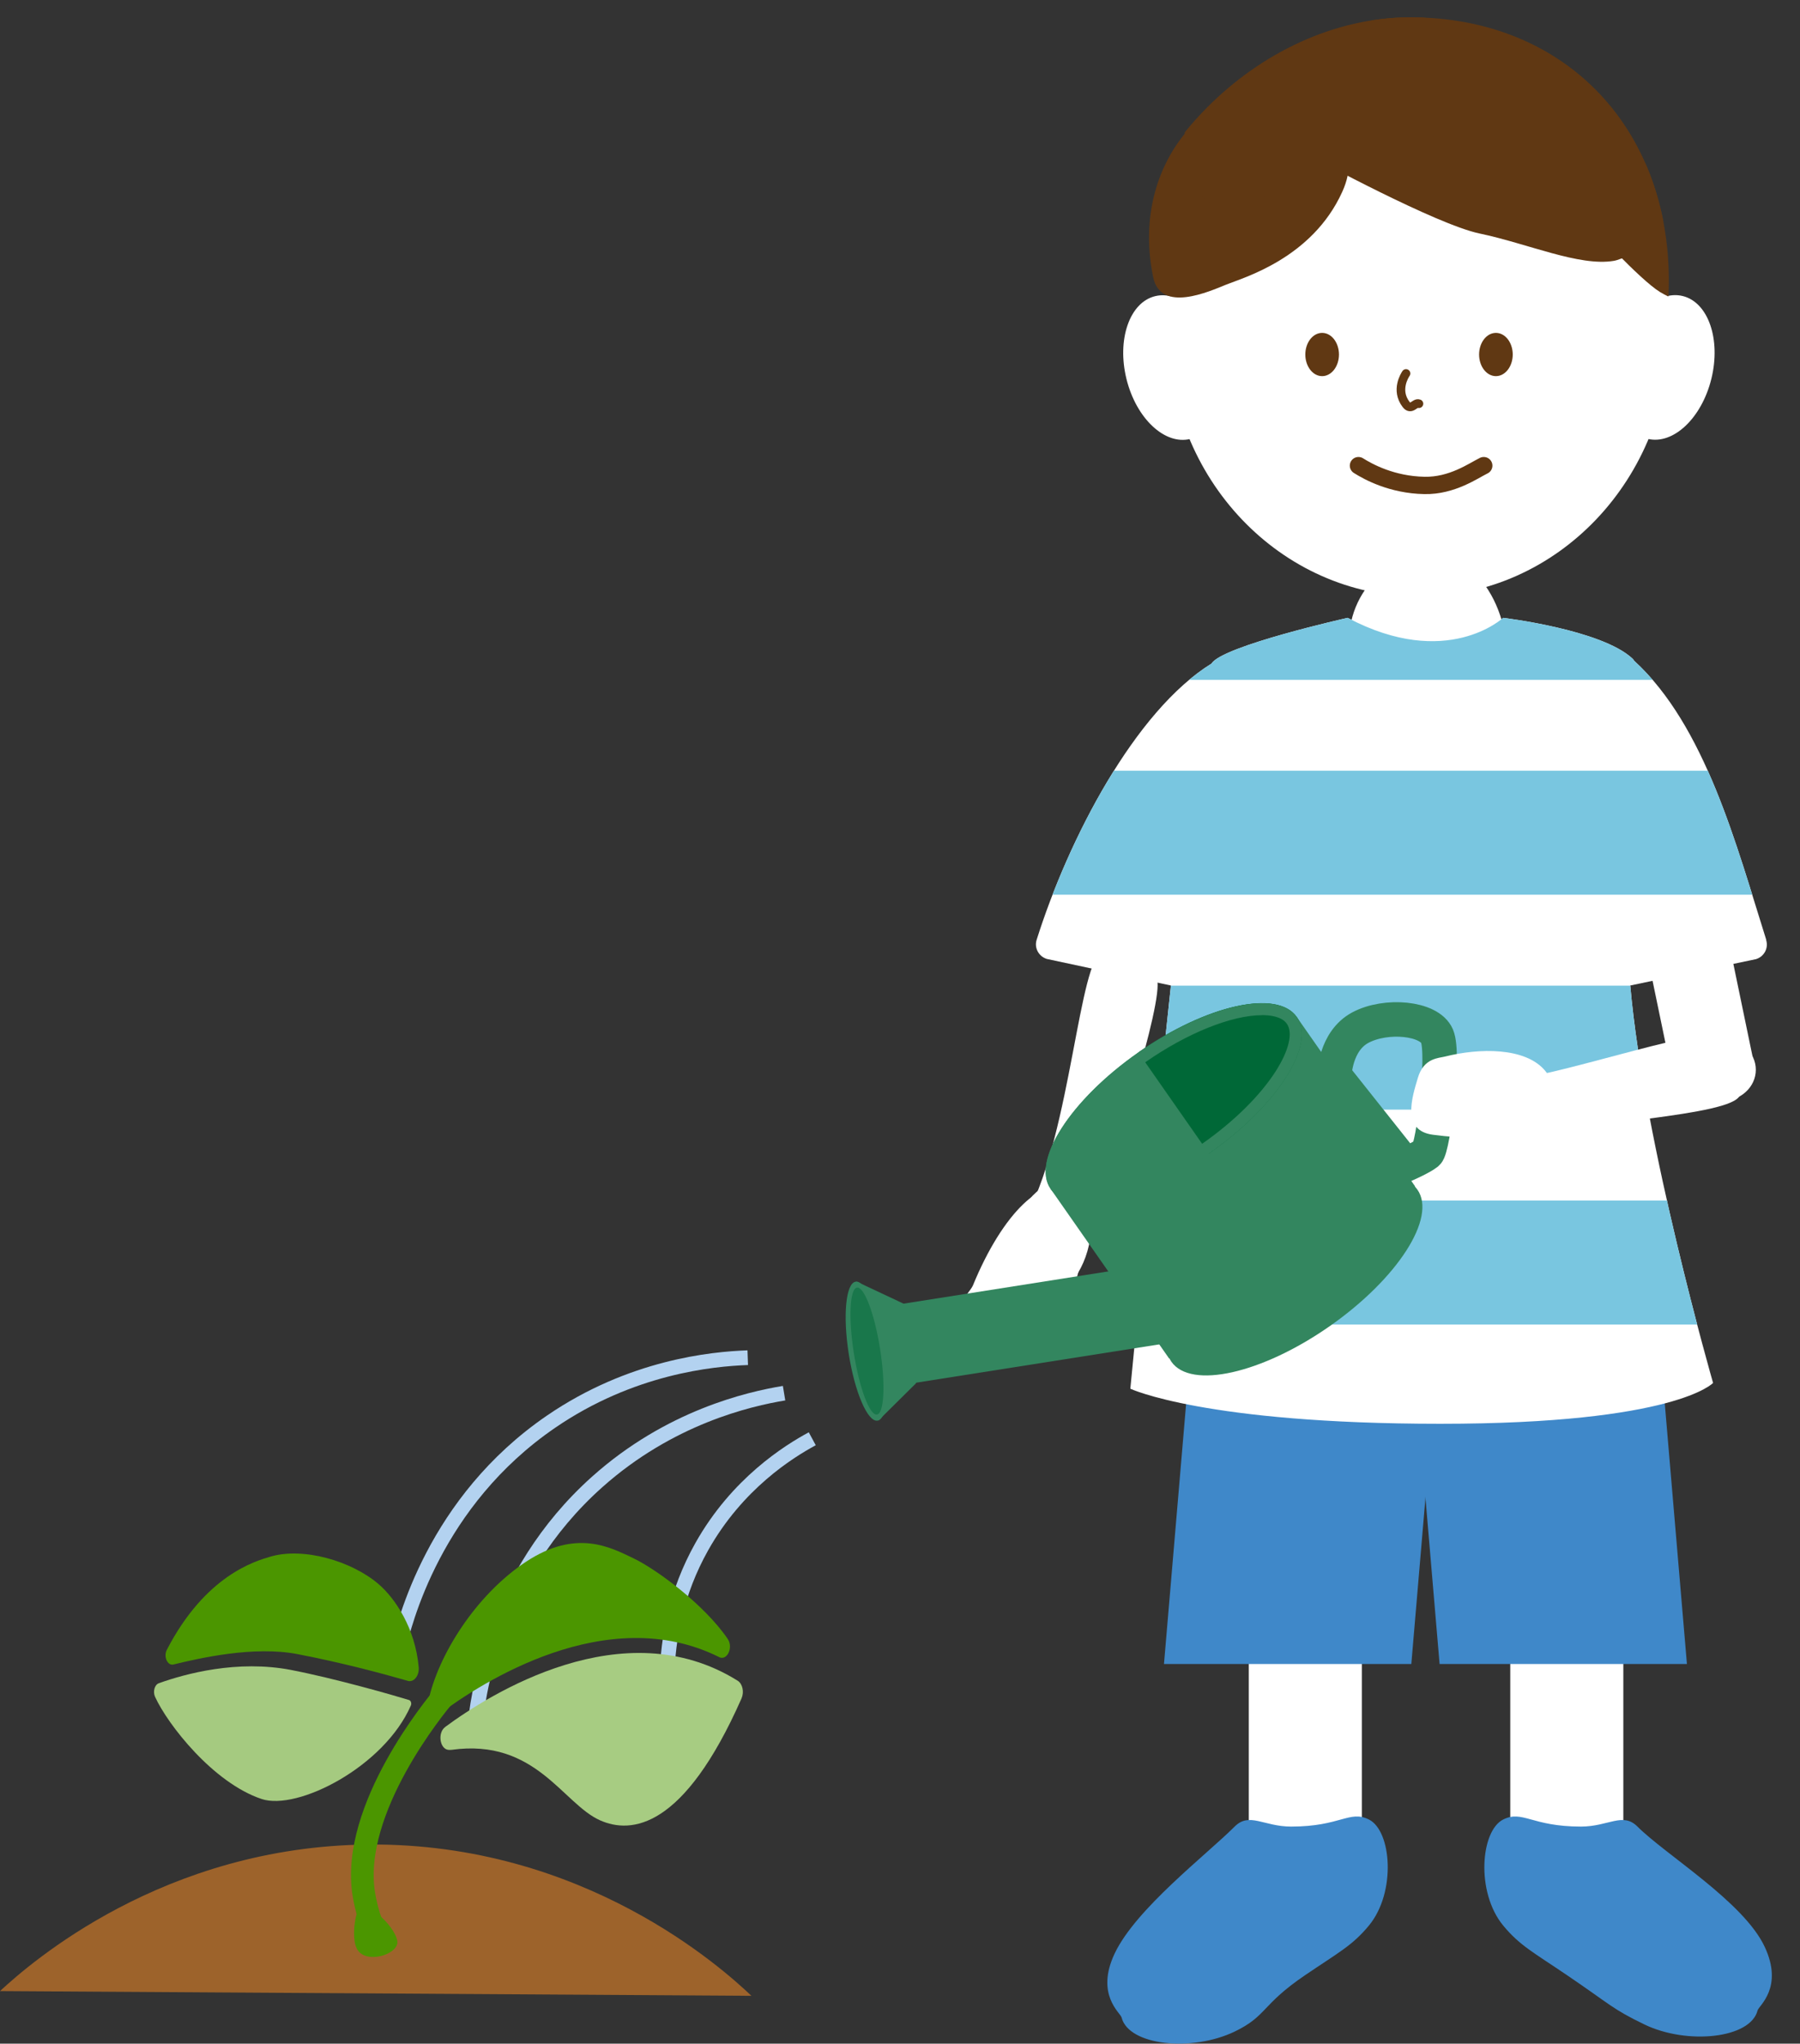 <?xml version="1.0" encoding="UTF-8"?>
<svg id="_レイヤー_2" data-name="レイヤー 2" xmlns="http://www.w3.org/2000/svg" xmlns:xlink="http://www.w3.org/1999/xlink" viewBox="0 0 254.71 289.1">
  <rect x="0" y="0" width="254.71" height="289.1" fill="#333333" stroke="none"/>
  <defs>
    <style>
      .cls-1 {
        clip-path: url(#clippath);
      }

      .cls-2, .cls-3, .cls-4, .cls-5, .cls-6, .cls-7 {
        fill: none;
      }

      .cls-2, .cls-8, .cls-9, .cls-10, .cls-11, .cls-12, .cls-13, .cls-14, .cls-15, .cls-16, .cls-17, .cls-18 {
        stroke-width: 0px;
      }

      .cls-3 {
        stroke: #33865f;
        stroke-width: 4.88px;
      }

      .cls-3, .cls-4, .cls-5, .cls-6, .cls-7 {
        stroke-miterlimit: 10;
      }

      .cls-4 {
        stroke: #4b9600;
        stroke-width: 3.21px;
      }

      .cls-19 {
        clip-path: url(#clippath-1);
      }

      .cls-5 {
        stroke: #b3d2f0;
        stroke-width: 2.08px;
      }

      .cls-6 {
        stroke-width: 2.45px;
      }

      .cls-6, .cls-7 {
        stroke: #603813;
        stroke-linecap: round;
      }

      .cls-7 {
        stroke-width: 1.22px;
      }

      .cls-8 {
        fill: #4b9600;
      }

      .cls-9 {
        fill: #603813;
      }

      .cls-10 {
        fill: #79c6e0;
      }

      .cls-11 {
        fill: #33865f;
      }

      .cls-12 {
        fill: #19774b;
      }

      .cls-13 {
        fill: #3f88c9;
      }

      .cls-14 {
        fill: #a7cc82;
      }

      .cls-15 {
        fill: #a5ca80;
      }

      .cls-16 {
        fill: #9d632b;
      }

      .cls-17 {
        fill: #fff;
      }

      .cls-18 {
        fill: #006837;
      }
    </style>
    <clipPath id="clippath">
      <path class="cls-2" d="m236.15,39.75c0,21.95-17.5,44.64-39.08,44.64s-39.08-17.8-39.08-39.75S178.01,2.45,199.6,2.45s36.55,15.35,36.55,37.3Z"/>
    </clipPath>
    <clipPath id="clippath-1">
      <path class="cls-2" d="m249.94,132.97c-4.22-13.35-8.61-30.28-18.69-39.49-.08-.13-.15-.23-.23-.3-4.39-4.13-18.32-5.78-18.32-5.78,0,0-7.96,7.43-22,0,0,0-17.77,3.98-19.26,6.47-10.84,6.68-20.25,24.81-24.75,39.08-.36,1.13.28,2.33,1.43,2.7l17.57,3.76c-2.33,21.63-5.74,57.04-5.74,57.04,0,0,10.53,4.96,43.86,4.96s38.6-5.78,38.6-5.78c0,0-9.74-33.78-11.72-56.22l17.8-3.73c1.15-.36,1.79-1.56,1.43-2.7Z"/>
    </clipPath>
  </defs>
  <g id="_レイヤー_1-2" data-name="レイヤー 1">
    <g>
      <g>
        <rect class="cls-17" x="176.71" y="226.39" width="16" height="39"/>
        <rect class="cls-17" x="213.71" y="226.39" width="16" height="39"/>
        <polygon class="cls-13" points="199.71 235.39 164.71 235.39 168.71 188.39 203.71 188.39 199.71 235.39"/>
        <polygon class="cls-13" points="203.71 235.39 238.71 235.39 234.71 188.39 199.71 188.39 203.71 235.39"/>
        <g>
          <g>
            <ellipse class="cls-17" cx="148.67" cy="175.49" rx="8.51" ry="5.42" transform="translate(-61.07 269.88) rotate(-73.96)"/>
            <path class="cls-17" d="m151.74,168.45c-3.99-2.57-9.89,3.2-14.07,13.4-.47,1.14-5,5.54-1.85,6.45,3.15.9,5.13-1.52,6-2.03,4.96-2.9,11.43-6.7,11.68-12.08.1-2.03-.39-3.65-.39-3.65-.3-.76-.73-1.68-1.37-2.09Z"/>
            <path class="cls-17" d="m148.64,187.49c1.66,0,3.06-3.88,4.11-8.17.14-.57,1.35-3.25-.14-3.19-1.48.06-2.6,1.36-2.9,1.72-1.71,2.06-3.33,4.84-2.66,7.31.14.51.63,2.33,1.59,2.33Z"/>
          </g>
          <path class="cls-17" d="m156.01,134.7c-3.29.8-4.47,25.26-10.55,36.83-.9,1.71-1.84,3.4-1.17,4.92.93,2.11,4.63,3.14,6.91,1.96,1.79-.92,1.92-2.81,3.03-5.72,3.14-8.31,10.44-30.88,9.5-34.17-.73-2.56-4.76-4.53-7.71-3.81Z"/>
        </g>
        <ellipse class="cls-17" cx="200.8" cy="47.09" rx="35.47" ry="37.3"/>
        <path class="cls-17" d="m191.71,94.39c2.59,5.94,15.21,10.37,20,3,4.01-6.17-1-19-9-19-9,0-13.78,9.63-11,16Z"/>
        <ellipse class="cls-17" cx="165.94" cy="51.98" rx="6.73" ry="10.4" transform="translate(-7.62 41.19) rotate(-13.83)"/>
        <ellipse class="cls-17" cx="235.65" cy="51.98" rx="10.4" ry="6.73" transform="translate(128.83 268.37) rotate(-76.17)"/>
        <ellipse class="cls-9" cx="187.09" cy="50.15" rx="2.38" ry="3.06"/>
        <ellipse class="cls-9" cx="211.68" cy="50.15" rx="2.38" ry="3.06"/>
        <path class="cls-7" d="m198.96,52.83c-.17.25-1.53,2.36,0,4.37.74.98,1.24-.33,1.83-.09"/>
        <path class="cls-6" d="m192.23,65.87c1.42.89,4.74,2.71,9.33,2.8,3.92.08,6.91-2.07,8.4-2.8"/>
        <g class="cls-1">
          <path class="cls-9" d="m185.75,22.26s17.44,9.48,23.61,10.77c6.81,1.42,14.12,4.7,19.01,3.87,2.18-.37,12.23-5.19,6.04-16.27-7.83-14.02-34.53-24.31-43.4-15.73-6.76,6.54-7.34,15.9-5.26,17.37Z"/>
          <path class="cls-9" d="m224.9,31.71s7.12,7.85,10.03,9.62c3.21,1.95,9.01,2.92,11.65,3.37,1.18.2,7.21,1.53,6.06-5.2-1.44-8.52-17.79-18.84-23.86-16.09-4.63,2.1-6.32,3.53-3.88,8.3Z"/>
          <path class="cls-9" d="m163.18,39.21c1.06,5.13,7.92,2.03,10.34,1.05s12.15-3.7,16.42-13.13c2.85-6.3-1.38-9.79-5.66-12.9-8.48-6.15-25,6.1-21.1,24.98Z"/>
          <path class="cls-9" d="m169.6,26.99c2.4,4.8,10.61,0,14.14-1.18,13.81-4.6,19.7-3.53,24.75-12.95,3.37-6.3-3.61-9.22-10.61-11.77-13.86-5.06-37.12,8.24-28.28,25.9Z"/>
        </g>
        <path class="cls-13" d="m182.71,258.39c7,0,8.25-2.37,11-1,3.19,1.59,3.9,10.27,0,15-2.33,2.82-4.28,3.8-9,7-6.26,4.24-5.38,5.77-10,8-6.02,2.9-15,2-16-2-.16-.65-3.71-3.22-1-9,2.97-6.34,13-14,17-18,2.09-2.09,4.09,0,8,0Z"/>
        <path class="cls-13" d="m223.71,258.39c-7,0-8.25-2.37-11-1-3.19,1.59-3.9,10.27,0,15,2.33,2.82,4.28,3.8,9,7,6.26,4.24,6.38,4.77,11,7,6.02,2.9,15,2,16-2,.16-.65,3.71-3.22,1-9-2.97-6.34-14-13-18-17-2.09-2.09-4.09,0-8,0Z"/>
        <g class="cls-19">
          <path class="cls-17" d="m249.94,132.97c-4.22-13.35-8.61-30.28-18.69-39.49-.08-.13-.15-.23-.23-.3-4.39-4.13-18.32-5.78-18.32-5.78,0,0-7.96,7.43-22,0,0,0-17.77,3.98-19.26,6.47-10.84,6.68-20.25,24.81-24.75,39.08-.36,1.13.28,2.33,1.43,2.7l17.16,4.4c-2.33,21.63-5.33,56.4-5.33,56.4,0,0,10.53,4.96,43.86,4.96s38.6-5.78,38.6-5.78c0,0-7.74-33.78-9.72-56.22l15.8-3.73c1.15-.36,1.79-1.56,1.43-2.7Z"/>
          <rect class="cls-10" x="142.71" y="109.03" width="111" height="17.54"/>
          <rect class="cls-10" x="142.71" y="78.63" width="111" height="17.54"/>
          <rect class="cls-10" x="143.71" y="139.43" width="111" height="17.54"/>
          <rect class="cls-10" x="143.71" y="169.83" width="111" height="17.54"/>
        </g>
        <rect class="cls-17" x="234.51" y="130.28" width="11.68" height="22.12" transform="translate(-23.7 51.77) rotate(-11.72)"/>
        <ellipse class="cls-17" cx="243.59" cy="151.33" rx="4.87" ry="4.44"/>
      </g>
      <g>
        <g>
          <ellipse class="cls-11" cx="183.16" cy="180.47" rx="21.24" ry="8.72" transform="translate(-70.35 137.46) rotate(-34.95)"/>
          <rect class="cls-11" x="153.22" y="153.39" width="42.48" height="29.26" transform="translate(-64.79 130.23) rotate(-34.95)"/>
          <ellipse class="cls-11" cx="166.08" cy="156.03" rx="21.24" ry="8.72" transform="translate(-59.43 123.27) rotate(-34.95)"/>
          <path class="cls-18" d="m161.08,148.88l9.99,14.3c9.61-6.72,15.17-15.37,12.41-19.31s-12.79-1.7-22.4,5.02Z"/>
          <rect class="cls-11" x="143.27" y="162.1" width="11.32" height="49.45" transform="translate(-12.45 363.01) rotate(-98.95)"/>
          <g>
            <g>
              <ellipse class="cls-11" cx="122.62" cy="191.14" rx="2.55" ry="9.95" transform="translate(-28.24 21.4) rotate(-8.95)"/>
              <path class="cls-11" d="m127.78,184.38c.22.12,1.56,2.36,2.06,5.49s0,5.59-.27,5.85-2.05-2.27-2.54-5.4c-.49-3.13.54-6.06.76-5.94Z"/>
            </g>
            <polygon class="cls-11" points="124.3 200.95 129.57 195.73 127.78 184.38 121.2 181.29 124.3 200.95"/>
          </g>
          <ellipse class="cls-12" cx="122.68" cy="191.13" rx="1.88" ry="9.09" transform="translate(-28.24 21.41) rotate(-8.95)"/>
          <path class="cls-3" d="m188.82,152.13s.08-4.85,3.69-6.77,9.73-1.38,10.84,1.21-.56,15.88-1.4,16.55-3.1,1.65-3.1,1.65l-10.04-12.64Z"/>
          <path class="cls-11" d="m178.57,143.6h0c1.22,0,2.82.21,3.53,1.23.89,1.27.29,3.79-1.6,6.74-2.23,3.47-5.92,7.1-10.39,10.23-5.88,4.11-12.21,6.66-16.52,6.66-1.22,0-2.82-.21-3.53-1.23-1.9-2.72,2.82-10.55,12-16.96,5.88-4.11,12.21-6.66,16.52-6.66m0-1.69c-4.5,0-11.09,2.49-17.49,6.96-9.61,6.72-15.17,15.37-12.41,19.31.92,1.32,2.66,1.95,4.92,1.95,4.5,0,11.09-2.49,17.49-6.96,9.61-6.72,15.17-15.37,12.41-19.31-.92-1.32-2.66-1.95-4.92-1.95h0Z"/>
        </g>
        <path class="cls-5" d="m110.95,197.08c-5.03.83-16.2,3.41-26.44,12.55-14.92,13.31-16.99,30.87-17.37,35.13"/>
        <path class="cls-5" d="m105.81,192.06c-5.09.18-16.51,1.3-27.83,9.05-16.5,11.29-20.81,28.43-21.73,32.61"/>
        <path class="cls-5" d="m114.94,203.53c-3.35,1.81-10.62,6.34-15.64,15.27-7.31,13.02-4.52,25.93-3.75,29.03"/>
      </g>
      <path class="cls-16" d="m0,281.66c4.28-3.96,23.11-20.49,52.16-20.73,30.5-.25,50.18,17.62,54.17,21.4"/>
      <g>
        <path class="cls-8" d="m56.23,274.72c-.01-1.64-3.94-6.16-5.59-4.19-.25.3-.33.76-.44,1.53-.02.15-.35,2.43.32,3.65,1.19,2.19,5.74.83,5.72-.99Z"/>
        <g>
          <g>
            <path class="cls-8" d="m57.69,237.78c.86.25,1.66-.72,1.56-1.92-.48-5.53-3.35-9.78-5.69-11.78-3.81-3.26-10.66-5.27-15.35-3.86-2.1.63-9.14,2.62-14.6,13.16-.5.97.09,2.29.94,2.08,3.67-.89,11.36-2.67,17.58-1.46,6.18,1.19,11.84,2.7,15.56,3.77Z"/>
            <path class="cls-15" d="m41.22,236.24c-7.65-1.48-15.02.54-18.74,1.87-.61.22-.87,1.19-.54,1.92,1.78,3.91,8.22,12.17,15.08,14.46,5.08,1.69,17.34-4.56,21.12-13.23.13-.3,0-.69-.25-.77-2.1-.65-10.47-3.05-16.68-4.25Z"/>
          </g>
          <path class="cls-4" d="m62.67,240.08c-.78.97-13.17,15.79-11.18,27.9.3,1.83.92,4.23,2.25,6.81"/>
          <g>
            <path class="cls-8" d="m101.76,234.42c1.13.56,2.04-1.37,1.22-2.57-3.25-4.79-10.01-9.82-13.36-11.42-3.26-1.56-8.11-4.19-15.22.52-7.18,4.76-12.46,13.35-13.78,19.67,0,.01,0,.02,0,.03-.26,1.31.8,2.39,1.67,1.74,5.7-4.26,23.58-15.91,39.48-7.97Z"/>
            <path class="cls-14" d="m62.98,244.32c-1.09.81-.75,3.12.49,3.22.15.01.3,0,.45-.01,11.89-1.64,15.7,7.63,21,9.98,4.37,1.94,11.83,1.29,20.02-17.27v-.02c.39-.88.13-2.03-.55-2.46-16.18-10.11-35.17,1.94-41.41,6.55Z"/>
          </g>
        </g>
      </g>
      <g>
        <g>
          <ellipse class="cls-17" cx="212.34" cy="157" rx="8.51" ry="5.42" transform="translate(-3.54 4.9) rotate(-1.31)"/>
          <path class="cls-17" d="m220.21,156.31c-1.53,4.19-8.68,5.38-17.46,4.21-4.43-.59-2.98-5.18-2.1-8.09.83-2.77,2.93-2.74,3.79-2.96,4.88-1.23,11.4-1.35,14.2,1.99,1.06,1.26,1.51,2.62,1.51,2.62.16.68.31,1.55.06,2.22Z"/>
        </g>
        <path class="cls-17" d="m246.18,154.97c-1.19,2.93-22.17,3.68-32.12,6.29-1.47.39-2.93.82-3.98-.24-1.46-1.48-1.59-5.31-.29-7.16,1.02-1.46,2.49-1.06,4.92-1.31,6.93-.7,27.53-7.84,29.9-6.03,1.84,1.41,2.64,5.82,1.57,8.45Z"/>
      </g>
    </g>
  </g>
</svg>